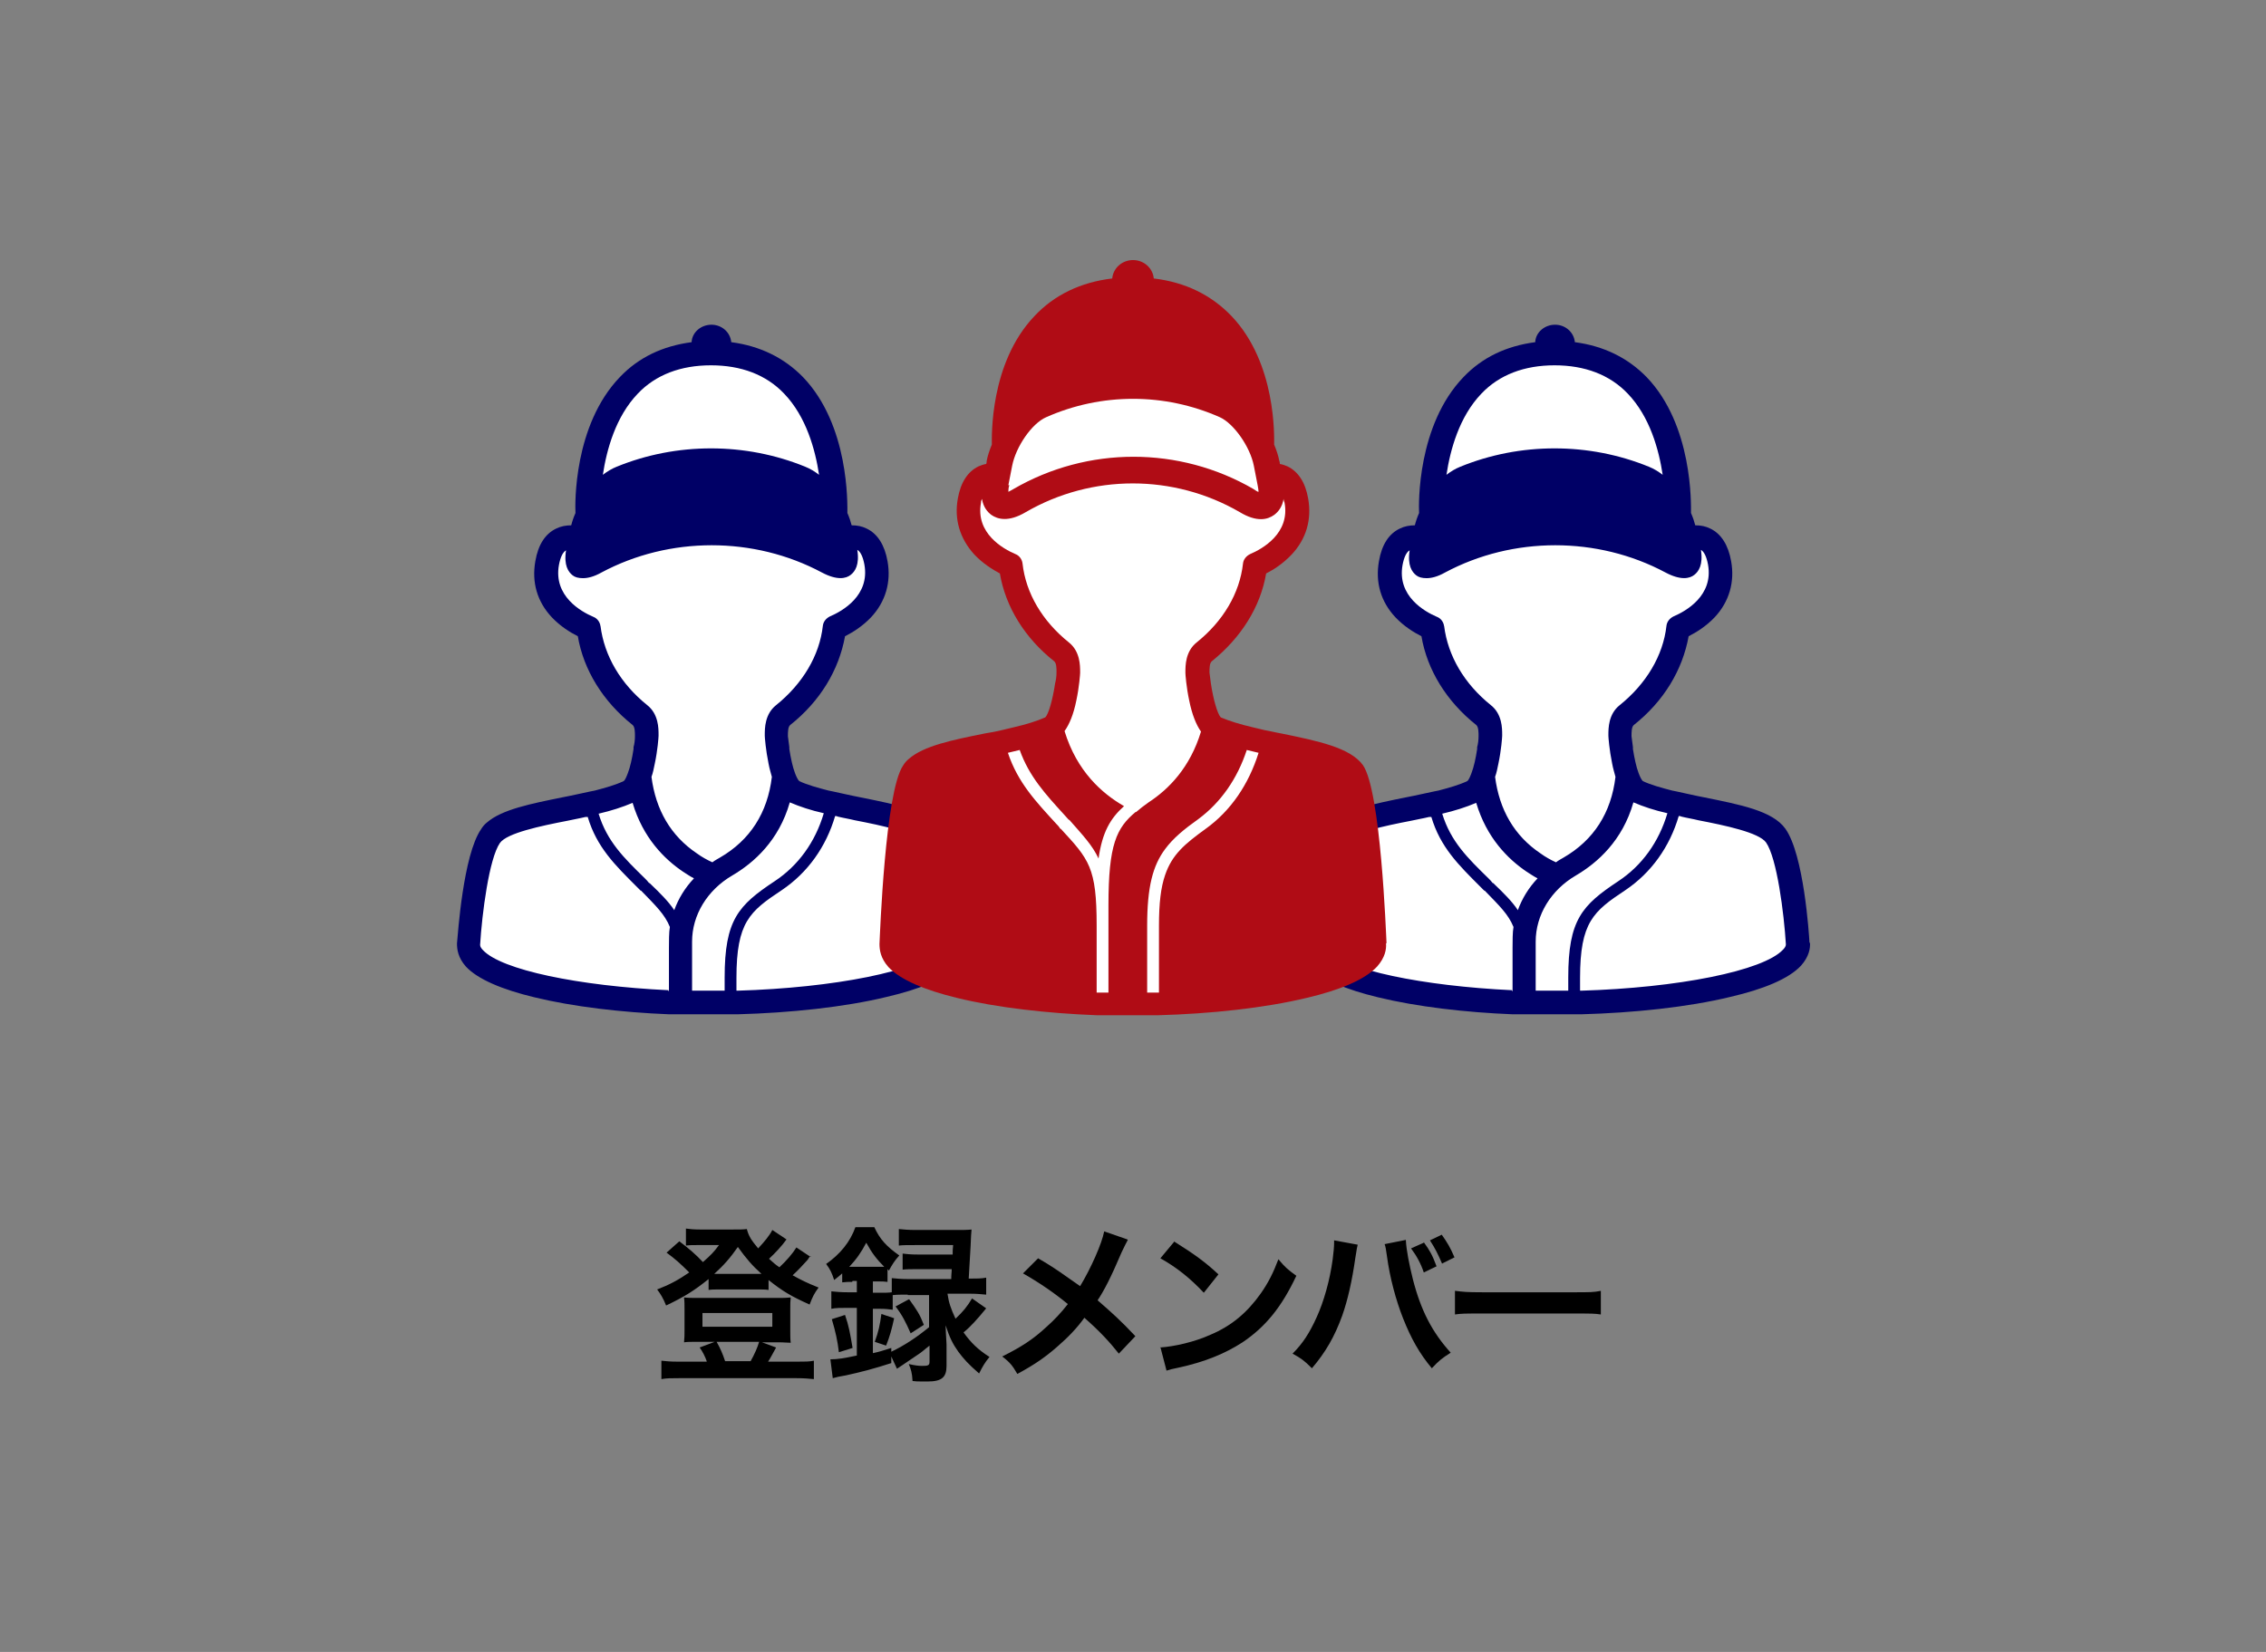 <?xml version="1.0" encoding="UTF-8"?>
<svg xmlns="http://www.w3.org/2000/svg" width="480" height="350" xmlns:xlink="http://www.w3.org/1999/xlink" version="1.1" viewBox="0 0 480 350">
  <rect x="0" y="0" width="480" height="350" fill="#808080" stroke="none"/>
  <defs>
    <style>
      .cls-2 {
        fill: #fff;
      }

      .cls-3 {
        fill: #006;
      }

      .cls-4 {
        fill: #b00c15;
      }
    </style>
    <filter id="drop-shadow-1" x="139.2" y="260" width="199.9" height="32.8" filterUnits="userSpaceOnUse">
      <feOffset dx="0" dy="0"/>
      <feGaussianBlur result="blur" stdDeviation="15"/>
      <feFlood flood-color="#006" flood-opacity=".7"/>
      <feComposite in2="blur" operator="in"/>
      <feComposite in="SourceGraphic"/>
    </filter>
  </defs>
  <!-- Generator: Adobe Illustrator 28.7.2, SVG Export Plug-In . SVG Version: 1.2.0 Build 154)  -->
  <g>
    <g id="team-submenu">
      <g id="member">
        <g>
          <g>
            <path d="M171.7,266.1c-.3.3-.3.3-.6.8-.9,1-2.1,2.3-3.2,3.3,1.8,1,3,1.6,5.5,2.6-.9,1.2-1.3,2-1.9,3.6-3.8-1.7-5.7-2.8-8.7-5.2v2.1c-.7-.1-1.2-.1-2.4-.1h-8c-.9,0-1.6,0-2.3.1v-2.3c-3,2.4-5,3.7-9,5.6-.6-1.5-1.2-2.5-1.9-3.4,2.6-1,4.3-1.9,6.8-3.6-1.9-1.9-2.9-2.8-4.8-4.2l2.7-2.4c2,1.5,3.5,2.8,5,4.4,1.7-1.5,2.3-2.1,3.4-3.6h-4.8c-.7,0-1.4,0-2.2.1v-3.6c.9.1,1.5.2,3,.2h6.8c1.7,0,2.3,0,3.1-.1.4,1.5.9,2.3,2.4,4.1,1.3-1.4,2.4-2.7,3-3.9l3,2c-.9,1.3-2.5,3-3.7,4.1.9.8,1.3,1.2,2.2,1.8,1.5-1.4,2.8-2.9,3.6-4.2l3,2ZM149.7,288.4c-.3-.9-.9-2.1-1.5-2.9l3.2-1.2h-3.9c-1.2,0-1.9,0-2.6.1.1-1,.1-1.6.1-2.6v-4.5c0-.9,0-1.6-.1-2.4.9.1,1.7.1,2.8.1h17c1.3,0,1.9,0,2.8-.1-.1.8-.1,1.4-.1,2.4v4.6c0,1.2,0,1.8.1,2.6-.7,0-1.4-.1-2.6-.1h-3.5l3,1.1c-.6,1.1-1.4,2.6-1.7,3h6.2c1.7,0,2.5,0,3.5-.2v3.9c-1.1-.1-2-.2-3.7-.2h-24.9c-1.7,0-2.6,0-3.7.2v-3.9c1,.1,1.8.2,3.5.2h6.1ZM148.8,281.1h14.8v-2.9h-14.8v2.9ZM160.4,269.9h.9c-1.9-1.7-3.2-3.2-5-5.7-1.6,2.3-3,3.9-5,5.7h9ZM159,288.4c.8-1.4,1.5-3,1.8-4.1h-9c.8,1.4,1.3,2.6,1.8,4.1h5.4Z"/>
            <path d="M180.5,271.6c-.8,0-1.3,0-2.1.1v-1.9c-.7.6-.9.8-1.7,1.4-.5-1.5-.8-2.2-1.7-3.4,3-2.1,5.1-4.7,6.2-7.8h4c1.2,2.6,2.6,4.1,5.3,6-1,1.1-1.5,1.9-2.2,3.2l-.3-.3v2.7c-.8-.1-1.1-.1-2.1-.1h-1v2.4h1.4c1.1,0,1.9,0,2.6-.1v-3c1,.1,2,.2,3.5.2h9.1c0-1.1.1-1.4.1-2.1h-7.1c-1.6,0-2.4,0-3.3.1v-3.4c.9.1,1.6.2,3.3.2h7.3c0-.9,0-1,.1-2h-8.1c-1.5,0-2.6,0-3.4.1v-3.5c1,.1,2,.2,3.6.2h8.5c1.5,0,2.4,0,3.3-.1q-.1.8-.2,3.5c-.1,1.9-.3,5-.4,6.9h.2c1.5,0,2.5,0,3.5-.2v3.6c-1-.1-2.1-.2-3.4-.2h-4.8c.3,2,.7,3.1,1.7,5.3,1.6-1.5,2.5-2.6,3.5-4.3l3,2.1c-1.8,2.2-3.3,3.9-4.8,5.1,1.6,2.2,3,3.6,5.5,5.2-1,1.2-1.5,2.1-2.2,3.5-2.3-2-3.2-3-4.4-4.6-1.2-1.7-1.8-2.9-2.7-5.6,0,.7.1,2.1.2,4v4.6c0,2.4-1,3.3-4,3.3s-1.8,0-3.2-.1c-.1-1.7-.3-2.4-.8-3.6,1.2.3,2.2.4,2.8.4,1.3,0,1.6-.1,1.6-.9v-3.4c-1.3,1-1.5,1.3-2.6,2q-.6.4-3.1,2.1-.6.4-1.2.8l-1.2-2.6v1.4c-3.7,1.2-6.4,1.9-9.6,2.6-1.7.3-1.7.3-2.8.6l-.5-4c1.5,0,2.8-.2,5.6-.8v-10.1h-1.9c-1.5,0-2.6,0-3.5.2v-3.7c.9.1,2.1.2,3.6.2h1.8v-2.4h-.9ZM177.7,286.5c-.3-2.5-.7-4.3-1.5-7l2.8-.9c.8,2.3,1.1,4,1.6,7l-2.9.9ZM180.6,268.4h5.4c.6,0,.9,0,1.3,0-1.6-1.6-2.6-2.9-3.8-5.1-1.1,2.1-2.1,3.5-3.6,5.1h.7ZM192.3,274.3c-1.4,0-2.3,0-3.2.1v3.1c-.8-.1-1.5-.2-2.8-.2h-1.4v9.4c1.4-.3,2-.5,3.9-1.1v.8c2.9-1.4,5.3-3,8-5.2v-6.8h-4.5ZM185.3,284.3c.8-2.2,1.1-3.6,1.4-5.9l2.7.9c-.5,2.3-.9,3.8-1.7,5.8l-2.4-.8ZM192.6,275.3c1.7,2.4,2.2,3.1,3.1,5.4l-2.8,1.8c-1-2.3-1.8-3.9-3.2-5.7l2.8-1.5Z"/>
            <path d="M238.9,262.7c-.4.7-.5,1-1.3,2.6-2.3,5.4-3.7,8.1-5.1,10.2,3,2.6,4.9,4.3,8,7.6l-3.5,3.7c-1.9-2.4-4-4.7-7.3-7.6-1.5,2.1-3.4,4.1-5.6,6-2.6,2.3-4.9,3.9-8.6,5.9-1-1.7-1.5-2.4-3.2-3.7,4-2,6.5-3.6,9.3-6.2,1.7-1.5,3.2-3.1,4.6-4.9-2.9-2.4-6.3-4.7-9.5-6.5l3.2-3.2c2.6,1.5,4.2,2.6,5.9,3.8q2.7,1.9,3,2.1c2.3-3.8,4.6-9,5.1-11.6l4.9,1.7Z"/>
            <path d="M245.7,285.5c3.1-.2,7.4-1.2,10.7-2.7,4.5-1.9,7.8-4.7,10.7-8.8,1.6-2.3,2.6-4.3,3.7-7.2,1.4,1.7,2,2.2,3.8,3.5-3.1,6.6-6.5,10.8-11.4,14.1-3.7,2.4-8.1,4.2-13.7,5.4-1.4.3-1.5.3-2.4.6l-1.3-5ZM248.8,263.1c4.3,2.7,6.5,4.3,9.3,6.9l-3.1,3.9c-2.9-3.1-5.8-5.4-9.2-7.3l3-3.6Z"/>
            <path d="M287.6,263.7c-.1.4-.2.8-.5,2.8-.7,4.9-1.6,8.9-2.8,12.3-1.6,4.4-3.5,7.7-6.4,11.1-1.7-1.7-2.3-2.1-4.1-3.1,2.2-2.2,3.6-4.4,5.1-7.7,1.5-3.3,2.8-7.8,3.4-12.3.2-1.5.3-2.7.3-3.5v-.5l4.9.9ZM297.8,262.8c.1,2,.7,5.1,1.5,8.3,1.7,6.6,4.1,11.2,8,15.5-1.9,1.2-2.5,1.7-4,3.3-2.6-3.1-4.4-6.3-6.1-10.6-1.5-3.8-2.8-8.6-3.4-13.1-.2-1.4-.3-2.1-.5-2.6l4.5-.9ZM301.6,263.2c1.3,1.8,1.8,2.7,2.7,5.1l-2.7,1.3c-.6-1.8-1.5-3.5-2.7-5.1l2.7-1.2ZM305.5,267.8c-.9-2.1-1.5-3.3-2.6-5l2.5-1.2c1.2,1.7,1.8,2.7,2.7,4.8l-2.6,1.3Z"/>
            <path d="M308.3,273.5c1.6.2,2.3.3,5.8.3h19.2c3.6,0,4.2,0,5.8-.3v5c-1.4-.2-1.8-.2-5.9-.2h-19.1c-4,0-4.4,0-5.9.2v-5Z"/>
          </g>
        </g>
        <g>
          <g>
            <path class="cls-2" d="M145.6,213c-.8,0-1.7,0-2.5,0h-1.3c-10.7-.5-20.6-1.8-28.1-3.7-8.5-2.1-12.1-4.4-13.5-5.9-1-1.1-1.5-2.2-1.4-3.4.4-6.7,1.9-19.1,4.7-23.2.2-.3.6-.7.9-1,2.8-2.5,8.9-3.7,15.3-5,1.1-.2,6.5-1.4,6.8-1.5,2.8-.7,4.8-1.3,6.5-2.1h.3c0-.1.2-.3.2-.3.5-.5,1-1.3,1.4-2.5.5-1.4,1-3.4,1.3-5.5v-.4c.2-.8.3-1.6.3-2.4h0v-.3c0-1.1,0-2.9-1.2-3.9-5.9-4.7-9.7-10.9-10.8-17.5l-.2-1-.9-.5c-1.3-.7-3.3-1.9-4.9-3.6-2.7-2.9-3.7-6.4-3-10.2.5-2.8,1.6-4.6,3.3-5.4.6-.3,1.4-.5,2.2-.5h1.6s.5-1.5.5-1.5c.2-.7.4-1.5.8-2.3l.2-.4v-.5c0-1.8-.5-17.7,8.8-27.3,3.7-3.8,8.4-6.1,14-6.8l1.6-.2v-1.6c.2-1,1.2-1.8,2.4-1.8s2.2.8,2.3,1.8v1.6c.1,0,1.7.2,1.7.2,5.6.7,10.4,3,14,6.8,9.3,9.6,8.9,25.5,8.8,27.3v.5s.2.4.2.4c.3.8.6,1.6.8,2.3l.4,1.5s1.6,0,1.6,0c.9,0,1.6.2,2.3.5,1.7.8,2.8,2.7,3.3,5.4.7,3.8-.4,7.3-3,10.2-1.6,1.8-3.6,2.9-4.9,3.6l-.9.5-.2,1c-1.1,6.6-5,12.9-10.8,17.5-1.3,1-1.3,2.7-1.3,3.9v.2h0c0,.9.2,1.7.3,2.6v.4c.4,2.1.8,4.1,1.3,5.5.4,1.3.9,2,1.4,2.5l.2.2h.3c1.6.9,3.7,1.5,6.5,2.2.3,0,5.6,1.2,6.7,1.4,7.2,1.4,13.9,2.8,16.2,5.9h0c2.8,4.1,4.3,16.5,4.7,23.2,0,1.2-.4,2.3-1.4,3.4-1.5,1.6-5.1,3.9-13.9,6-8.4,2-19.5,3.3-31.2,3.6-.2,0-6.6,0-9.3,0s-1.1,0-1.2,0Z"/>
            <path class="cls-3" d="M204.6,199.8c-.1-2-1.2-18.7-5.1-24.2,0,0,0,0,0,0-2.7-3.8-9.5-5.1-17.4-6.7-1.2-.2-6.4-1.4-6.6-1.4-2.3-.6-4.5-1.2-6.2-2-.3-.3-.6-.9-.9-1.7-.5-1.3-.9-3.2-1.2-5.1,0-.1,0-.2,0-.4-.1-.8-.2-1.6-.3-2.3h0c0-.9,0-2,.5-2.4,6.3-5,10.3-11.6,11.6-18.8,1.6-.8,3.7-2.1,5.5-4,3.1-3.3,4.3-7.5,3.5-11.9-.6-3.4-2.1-5.8-4.4-6.9-1-.5-2-.7-3.2-.7-.2-.8-.5-1.7-.9-2.6,0-1.9.4-18.6-9.4-28.8-4-4.1-9.1-6.6-15.2-7.4-.2-2.1-2-3.7-4.2-3.7s-4.1,1.6-4.2,3.7c-6.1.8-11.2,3.2-15.2,7.4-9.8,10.2-9.5,26.9-9.4,28.8-.4.9-.7,1.8-.9,2.6-1.1,0-2.2.2-3.2.7-2.3,1.1-3.8,3.4-4.4,6.9-.8,4.5.4,8.6,3.5,11.9,1.8,1.9,3.9,3.2,5.5,4,1.2,7.1,5.3,13.8,11.6,18.8.5.4.5,1.6.5,2.3h0c0,.9-.1,1.7-.3,2.4,0,.1,0,.3,0,.4-.3,2-.7,3.8-1.2,5.1-.3.8-.6,1.5-.9,1.7-1.7.8-3.8,1.4-6.1,2-.2,0-5.5,1.2-6.7,1.4-6.9,1.4-13,2.6-16.2,5.4-.5.4-.9.9-1.2,1.4-3.8,5.5-4.9,22.2-5.1,24.2,0,1.2.2,3,1.9,4.9,2.5,2.7,7.8,4.9,14.5,6.5,8.2,2,18.5,3.2,28.5,3.6.4,0,.9,0,1.3,0,.9,0,1.7,0,2.6,0,.3,0,10.6,0,10.7,0,11-.3,22.6-1.5,31.6-3.7,6.9-1.6,12.3-3.8,14.9-6.6,1.7-1.9,2-3.7,1.9-4.9ZM135.1,83.4c3.8-4,9.1-6,15.5-6s11.7,2,15.5,6c4.7,4.9,6.6,11.9,7.4,17.2-.9-.7-1.9-1.3-2.9-1.7-12.7-5.2-27.3-5.2-40,0-1,.4-2,1-2.9,1.7.8-5.3,2.7-12.3,7.4-17.2ZM127.2,132.7c-.1-.9-.7-1.7-1.5-2-2.6-1.1-8.5-4.4-7.3-11,.3-1.6.8-2.7,1.5-3.1-.5,3.2.5,4.6,1.4,5.3.5.4,1.2.6,2.2.6s2.3-.3,3.9-1.2c14.4-7.7,32.3-7.7,46.7,0,3.2,1.7,5.1,1.3,6.1.5.9-.7,1.9-2.1,1.4-5.3.7.4,1.2,1.5,1.5,3.1,1.2,6.6-4.7,9.9-7.3,11-.8.4-1.4,1.1-1.5,2-.7,6.3-4.3,12.3-9.9,16.8-2.4,1.9-2.4,4.9-2.4,6.3v.2c0,.3.2,3,.8,5.9.2,1.1.5,2,.7,2.8-.9,7.6-4.6,13.4-11,17.1-.5.3-1.1.6-1.6,1-1.1-.5-2.2-1.1-3.3-1.9-5.5-3.7-8.7-9.2-9.6-16.2.3-.8.5-1.8.7-2.8.6-2.8.8-5.6.8-5.9v-.2c0-1.4,0-4.4-2.4-6.3-5.6-4.5-9.1-10.4-9.9-16.8ZM141.6,209.8c-19-.9-35.4-4.3-39.3-8.5-.3-.3-.6-.7-.6-1.1h0c.4-6.6,1.9-18.3,4.2-21.6,1.5-2.1,8.6-3.6,14.3-4.7,1.3-.3,2.6-.5,3.8-.8.2,0,.3,0,.5,0,1.9,6.4,5.8,10.2,10.3,14.7.3.3.6.6.9.9h.1c3.1,3.2,5,5,6.1,7.7-.2,1-.2,3.2-.2,4.4v9.2s0,0,0,0c0,0,0,0-.1,0ZM142.8,192.8c-1.2-1.8-2.9-3.5-5.2-5.7h-.1c-.3-.4-.6-.7-.9-1-4.4-4.3-8-7.8-9.8-13.7,2.6-.6,5.1-1.4,7.2-2.3,2.2,7.4,6.7,11.9,10.7,14.6.8.5,1.5,1,2.3,1.4-1.9,2-3.3,4.3-4.2,6.8ZM153.5,207.2v2.7s0,0,0,0c-.9,0-5.5,0-6.9,0v-10.4c0-5.6,3.2-10.9,8.5-14,4.6-2.7,9.9-7.4,12.2-15.5,2.1.9,4.5,1.7,7.2,2.3-1.8,6.1-5.4,11.1-10.4,14.4-7.7,5.1-10.6,8.2-10.6,20.4ZM199,201.2c-4.2,4.5-22.3,8.1-42.8,8.7,0,0-.2,0-.2,0v-2.7c0-11.8,2.8-14.1,9.6-18.6,5.5-3.7,9.4-9.2,11.3-15.7.2,0,.4,0,.5.1,1.2.3,2.5.5,3.7.8,5.7,1.1,12.8,2.6,14.3,4.7,2.3,3.3,3.8,15,4.2,21.6,0,0,0,0,0,0,0,.4-.3.8-.6,1.1Z"/>
          </g>
          <g>
            <path class="cls-2" d="M324.3,213c-.8,0-1.7,0-2.5,0h-1.2c-10.7-.5-20.7-1.8-28.2-3.7-8.5-2.1-12.1-4.4-13.5-5.9-1-1.1-1.5-2.2-1.4-3.4.4-6.7,1.9-19.1,4.7-23.2.2-.3.6-.7.9-1,2.8-2.5,8.9-3.7,15.3-5,1.1-.2,6.5-1.4,6.8-1.5,2.8-.7,4.8-1.3,6.5-2.1h.3c0-.1.2-.3.2-.3.5-.5,1-1.3,1.4-2.5.5-1.4,1-3.4,1.3-5.5v-.4c.2-.8.3-1.6.3-2.4v-.3c0-1.1,0-2.9-1.2-3.9-5.9-4.7-9.7-10.9-10.8-17.5l-.2-1-.9-.5c-1.3-.7-3.3-1.9-4.9-3.6-2.7-2.9-3.7-6.4-3-10.2.5-2.8,1.6-4.6,3.3-5.4.6-.3,1.4-.5,2.2-.5h1.6s.5-1.5.5-1.5c.2-.7.4-1.5.8-2.3l.2-.4v-.5c0-1.8-.5-17.7,8.8-27.3,3.7-3.8,8.4-6.1,14-6.8l1.6-.2v-1.6c.2-1,1.2-1.8,2.4-1.8s2.2.8,2.3,1.8v1.6c.1,0,1.7.2,1.7.2,5.6.7,10.4,3,14,6.8,9.3,9.6,8.9,25.5,8.8,27.3v.5s.2.4.2.4c.3.8.6,1.6.8,2.3l.4,1.5s1.6,0,1.6,0c.9,0,1.6.2,2.3.5,1.7.8,2.8,2.7,3.3,5.4.7,3.8-.4,7.3-3,10.2-1.6,1.8-3.6,2.9-4.9,3.6l-.9.5-.2,1c-1.1,6.6-5,12.9-10.8,17.5-1.3,1-1.3,2.7-1.3,3.9v.2s0,0,0,0c0,.8.2,1.6.3,2.5v.4c.4,2.1.8,4.1,1.3,5.5.4,1.3.9,2,1.4,2.5l.2.2h.3c1.6.9,3.7,1.5,6.5,2.2.3,0,5.6,1.2,6.7,1.4,7.2,1.4,13.9,2.8,16.2,5.9h0c2.8,4.1,4.3,16.5,4.7,23.2,0,1.2-.4,2.3-1.4,3.4-1.5,1.6-5.1,3.9-13.9,6-8.4,2-19.5,3.3-31.2,3.6-.2,0-6.6,0-9.3,0s-1.1,0-1.2,0Z"/>
            <path class="cls-3" d="M383.3,199.8c-.1-2-1.2-18.7-5.1-24.2,0,0,0,0,0,0-2.7-3.8-9.5-5.1-17.4-6.7-1.2-.2-6.4-1.4-6.6-1.4-2.3-.6-4.5-1.2-6.2-2-.3-.3-.6-.9-.9-1.7-.5-1.3-.9-3.2-1.2-5.1,0-.1,0-.2,0-.4-.1-.8-.2-1.6-.3-2.3h0c0-.9,0-2,.5-2.4,6.3-5,10.3-11.6,11.6-18.8,1.6-.8,3.7-2.1,5.5-4,3.1-3.3,4.3-7.5,3.5-11.9-.6-3.4-2.1-5.8-4.4-6.9-1-.5-2-.7-3.2-.7-.2-.8-.5-1.7-.9-2.6,0-1.9.4-18.6-9.4-28.8-4-4.1-9.1-6.6-15.2-7.4-.2-2.1-2-3.7-4.2-3.7s-4.1,1.6-4.2,3.7c-6.1.8-11.2,3.2-15.2,7.4-9.8,10.2-9.5,26.9-9.4,28.8-.4.9-.7,1.8-.9,2.6-1.1,0-2.2.2-3.2.7-2.3,1.1-3.8,3.4-4.4,6.9-.8,4.5.4,8.6,3.5,11.9,1.8,1.9,3.9,3.2,5.5,4,1.2,7.1,5.3,13.8,11.6,18.8.5.4.5,1.6.5,2.3h0c0,.9-.1,1.7-.3,2.4,0,.1,0,.3,0,.4-.3,2-.7,3.8-1.2,5.1-.3.8-.6,1.5-.9,1.7-1.7.8-3.8,1.4-6.1,2-.2,0-5.5,1.2-6.7,1.4-6.9,1.4-13,2.6-16.2,5.4-.5.4-.9.9-1.2,1.4-3.8,5.5-4.9,22.2-5.1,24.2,0,1.2.2,3,1.9,4.9,2.5,2.7,7.8,4.9,14.5,6.5,8.2,2,18.5,3.2,28.5,3.6.4,0,.9,0,1.3,0,.9,0,1.7,0,2.6,0,.3,0,10.6,0,10.7,0,11-.3,22.6-1.5,31.6-3.7,6.9-1.6,12.3-3.8,14.9-6.6,1.7-1.9,2-3.7,1.9-4.9ZM313.8,83.4c3.8-4,9.1-6,15.5-6s11.7,2,15.5,6c4.7,4.9,6.6,11.9,7.4,17.2-.9-.7-1.9-1.3-2.9-1.7-12.7-5.2-27.3-5.2-40,0-1,.4-2,1-2.9,1.7.8-5.3,2.7-12.3,7.4-17.2ZM305.9,132.7c-.1-.9-.7-1.7-1.5-2-2.6-1.1-8.5-4.4-7.3-11,.3-1.6.8-2.7,1.5-3.1-.5,3.2.5,4.6,1.4,5.3.5.4,1.2.6,2.2.6s2.3-.3,3.9-1.2c14.4-7.7,32.3-7.7,46.7,0,3.2,1.7,5.1,1.3,6.1.5.9-.7,1.9-2.1,1.4-5.3.7.4,1.2,1.5,1.5,3.1,1.2,6.6-4.7,9.9-7.3,11-.8.4-1.4,1.1-1.5,2-.7,6.3-4.3,12.3-9.9,16.8-2.4,1.9-2.4,4.9-2.4,6.3v.2c0,.3.2,3,.8,5.9.2,1.1.5,2,.7,2.8-.9,7.6-4.6,13.4-11,17.1-.5.3-1.1.6-1.6,1-1.1-.5-2.2-1.1-3.3-1.9-5.5-3.7-8.7-9.2-9.6-16.2.3-.8.5-1.8.7-2.8.6-2.8.8-5.6.8-5.9v-.2c0-1.4,0-4.4-2.4-6.3-5.6-4.5-9.1-10.4-9.9-16.8ZM320.3,209.8c-19-.9-35.4-4.3-39.3-8.5-.3-.3-.6-.7-.6-1.1h0c.4-6.6,1.9-18.3,4.2-21.6,1.5-2.1,8.6-3.6,14.3-4.7,1.3-.3,2.6-.5,3.8-.8.2,0,.3,0,.5,0,1.9,6.4,5.8,10.2,10.3,14.7.3.3.6.6.9.9h.1c3.1,3.2,5,5,6.1,7.7-.2,1-.2,3.2-.2,4.4v9.2s0,0,0,0c0,0,0,0-.1,0ZM321.5,192.8c-1.2-1.8-2.9-3.5-5.2-5.7h-.1c-.3-.4-.6-.7-.9-1-4.4-4.3-8-7.8-9.8-13.7,2.6-.6,5.1-1.4,7.2-2.3,2.2,7.4,6.7,11.9,10.7,14.6.8.5,1.5,1,2.3,1.4-1.9,2-3.3,4.3-4.2,6.8ZM332.2,207.2v2.7s0,0,0,0c-.9,0-5.5,0-6.9,0v-10.4c0-5.6,3.2-10.9,8.5-14,4.6-2.7,9.9-7.4,12.2-15.5,2.1.9,4.5,1.7,7.2,2.3-1.8,6.1-5.4,11.1-10.4,14.4-7.7,5.1-10.6,8.2-10.6,20.4ZM377.7,201.2c-4.2,4.5-22.3,8.1-42.8,8.7,0,0-.2,0-.2,0v-2.7c0-11.8,2.8-14.1,9.6-18.6,5.5-3.7,9.4-9.2,11.3-15.7.2,0,.4,0,.5.1,1.2.3,2.5.5,3.7.8,5.7,1.1,12.8,2.6,14.3,4.7,2.3,3.3,3.8,15,4.2,21.6,0,0,0,0,0,0,0,.4-.3.8-.6,1.1Z"/>
          </g>
          <g>
            <path class="cls-2" d="M242,213c-1.9,0-5.9,0-7.1,0-.8,0-1.7,0-2.5,0-11.1-.4-21.5-1.7-29.3-3.6-8.5-2.1-12-4.4-13.4-5.9-1-1.1-1.5-2.2-1.4-3.4,0-.2,0-.5,0-1,1.4-28.9,3.9-34.6,4.6-35.7.2-.3.5-.7.9-1,2.8-2.4,8.8-3.7,15.2-4.9h.1c1.2-.3,2.3-.5,3.5-.7.9-.2,1.7-.4,2.5-.6,3.1-.7,5.3-1.4,7-2.2h.3c0-.1.2-.3.2-.3,1.6-1.4,2.5-6.4,2.8-8.4.1-.8.2-1.6.3-2.4v-.3c0-1.1,0-2.9-1.2-3.9-5.8-4.6-9.6-10.8-10.8-17.4l-.2-1-.9-.5c-1.3-.7-3.3-1.9-4.9-3.6-2.7-2.8-3.7-6.3-3-10.1.5-2.8,1.6-4.6,3.3-5.4.3-.2.7-.3,1.1-.4l1.3-.3.4-1.9c.2-1,.5-2.1,1-3.2l.2-.4v-.4c0-1.6-.5-16.3,8.4-25.8,3.9-4.1,9.1-6.6,15.3-7.3l1.6-.2v-1.6c.2-1.1,1.3-2,2.5-2s2.3.9,2.4,2v1.6c.1,0,1.8.2,1.8.2,6.2.7,11.4,3.2,15.3,7.3,8.9,9.4,8.5,24.1,8.4,25.8v.4s.1.4.1.4c.4,1.1.8,2.2,1,3.2l.4,1.9,1.3.3c.4,0,.8.2,1.1.4,1.7.8,2.8,2.6,3.3,5.4.7,3.8-.4,7.3-3,10.1-1.6,1.7-3.6,2.9-4.9,3.6l-.9.5-.2,1c-1.1,6.6-5,12.8-10.8,17.4-1.3,1-1.3,2.8-1.2,3.9v.2h0c0,.9.2,1.7.3,2.5.3,2,1.2,6.9,2.8,8.4l.2.2h.3c1.7.9,4,1.6,7.1,2.4.8.2,1.7.4,2.5.6,1.2.2,2.3.5,3.5.7,7.1,1.4,13.9,2.8,16.1,5.9h0c.7,1.1,3.2,6.8,4.6,35.8,0,.5,0,.9,0,1,0,1.2-.4,2.3-1.4,3.4-1.5,1.6-5.1,3.9-13.8,6-8.3,2-19.4,3.3-31.1,3.6-.8,0-1.7,0-2.5,0-.1,0-.4,0-.9,0Z"/>
            <path class="cls-4" d="M293.7,199.8c-.1-1.9-1.2-32.3-5-37.7,0,0,0,0,0,0-2.7-3.7-9.5-5.1-17.3-6.7-1.2-.2-2.3-.5-3.5-.7-.8-.2-1.7-.4-2.5-.6-2.6-.6-4.9-1.3-6.8-2.1-.7-.7-1.6-3.8-2.1-7.2-.1-.8-.2-1.6-.3-2.3h0c0-.9,0-2,.5-2.4,6.2-5,10.3-11.5,11.5-18.6,1.6-.8,3.6-2.1,5.4-4,3.1-3.3,4.3-7.4,3.5-11.9-.6-3.4-2.1-5.7-4.4-6.8-.5-.2-1-.4-1.6-.5,0-.2,0-.4-.1-.6-.2-1.1-.6-2.3-1.1-3.5,0-1.6.5-17.2-9-27.2-4.3-4.5-9.8-7.2-16.5-8-.2-2.2-2.1-3.9-4.4-3.9s-4.2,1.7-4.4,3.9c-6.7.8-12.3,3.5-16.5,8-9.5,10-9,25.6-9,27.2-.5,1.2-.9,2.4-1.1,3.5,0,.2,0,.4-.1.6-.6.1-1.1.3-1.6.5-2.3,1.1-3.8,3.4-4.4,6.8-.8,4.4.4,8.5,3.5,11.9,1.8,1.9,3.9,3.2,5.4,4,1.2,7.1,5.3,13.7,11.5,18.6.5.4.5,1.5.5,2.3h0c0,.9-.1,1.6-.3,2.4-.5,3.4-1.4,6.6-2.1,7.2-1.8.8-4.1,1.5-6.7,2.1-.8.2-1.6.4-2.5.6-1.2.3-2.4.5-3.6.7-6.9,1.4-12.9,2.6-16.1,5.4-.5.4-.9.9-1.2,1.4-3.8,5.5-4.9,35.8-5,37.8,0,1.2.2,3,1.9,4.9,2.5,2.7,7.8,4.9,14.4,6.5,8.5,2.1,19.3,3.3,29.7,3.7.9,0,1.7,0,2.5,0,1.4,0,7.4,0,8.1,0,.8,0,1.7,0,2.5,0,10.9-.3,22.4-1.5,31.5-3.7,6.8-1.6,12.2-3.8,14.8-6.6,1.7-1.9,2-3.7,1.9-4.9ZM213.6,102.8c.3-1.4.5-2.7.8-4.1.8-4.1,4.2-9,7.2-10.3h0c11.7-5.2,25.1-5.2,36.8,0h0c2.9,1.3,6.4,6.2,7.2,10.3.3,1.4.5,2.7.8,4.1.1.6.2,1.1.2,1.4-.3,0-.6-.3-1.1-.6h0c-15.7-9.1-35.1-9.1-50.8,0h0c-.5.3-.9.5-1.1.6,0-.3,0-.8.2-1.4ZM240.6,172c-4.1,3.4-5.8,6.9-5.8,19.8s0,0,0,.1c0,1.3,0,2.7,0,4.2h0v14.2c-.9,0-1.7,0-2.5,0v-14.2c0-12.3-1.6-14-7.6-20.5h-.1c-.3-.5-.6-.8-.9-1.1-4.3-4.7-8.1-8.7-10.2-15,.8-.2,1.7-.4,2.5-.6,2,5.6,5.4,9.3,9.5,13.8.3.3.6.7.9,1h.1c2.9,3.3,4.9,5.4,6.2,8.2.8-5.6,2.5-8.5,5.4-11.1-4.7-2.7-10-7.4-12.6-15.9,1-1.4,1.9-3.5,2.5-6.5.6-2.8.8-5.6.8-5.8v-.2c0-1.4,0-4.4-2.4-6.3-5.6-4.5-9.1-10.4-9.8-16.7-.1-.9-.7-1.7-1.5-2-2.6-1.1-8.5-4.4-7.3-10.9,0-.3.1-.6.2-.8.3,1.8,1.2,2.8,2,3.4,1.3.9,3.6,1.6,7.3-.6,14-8.1,31.3-8.1,45.3,0,1.8,1.1,3.3,1.5,4.5,1.5s2.1-.4,2.8-.9c.8-.6,1.7-1.6,2-3.4,0,.3.1.5.2.8,1.2,6.5-4.7,9.8-7.3,10.9-.8.4-1.4,1.1-1.5,2-.7,6.3-4.2,12.2-9.8,16.7-2.4,1.9-2.4,4.9-2.4,6.3v.2c0,.3.2,3,.8,5.8.6,3,1.5,5.2,2.5,6.6-2.3,7.6-6.8,12.2-11.1,15-1,.7-1.9,1.4-2.7,2.1ZM255.4,175.6c-4.4,3.2-7.1,5.4-8.6,9.8-.9,2.6-1.3,6-1.3,10.7v14.2c-.8,0-1.7,0-2.5,0v-14.2h0c0-8.2,1.2-12.7,3.8-16.2,1.7-2.3,4-4.2,7.1-6.4,4.7-3.5,8.2-8.5,10.2-14.6.8.2,1.7.4,2.5.6-2.1,6.7-5.9,12.3-11.2,16.1Z"/>
          </g>
        </g>
      </g>
    </g>
  </g>
</svg>
